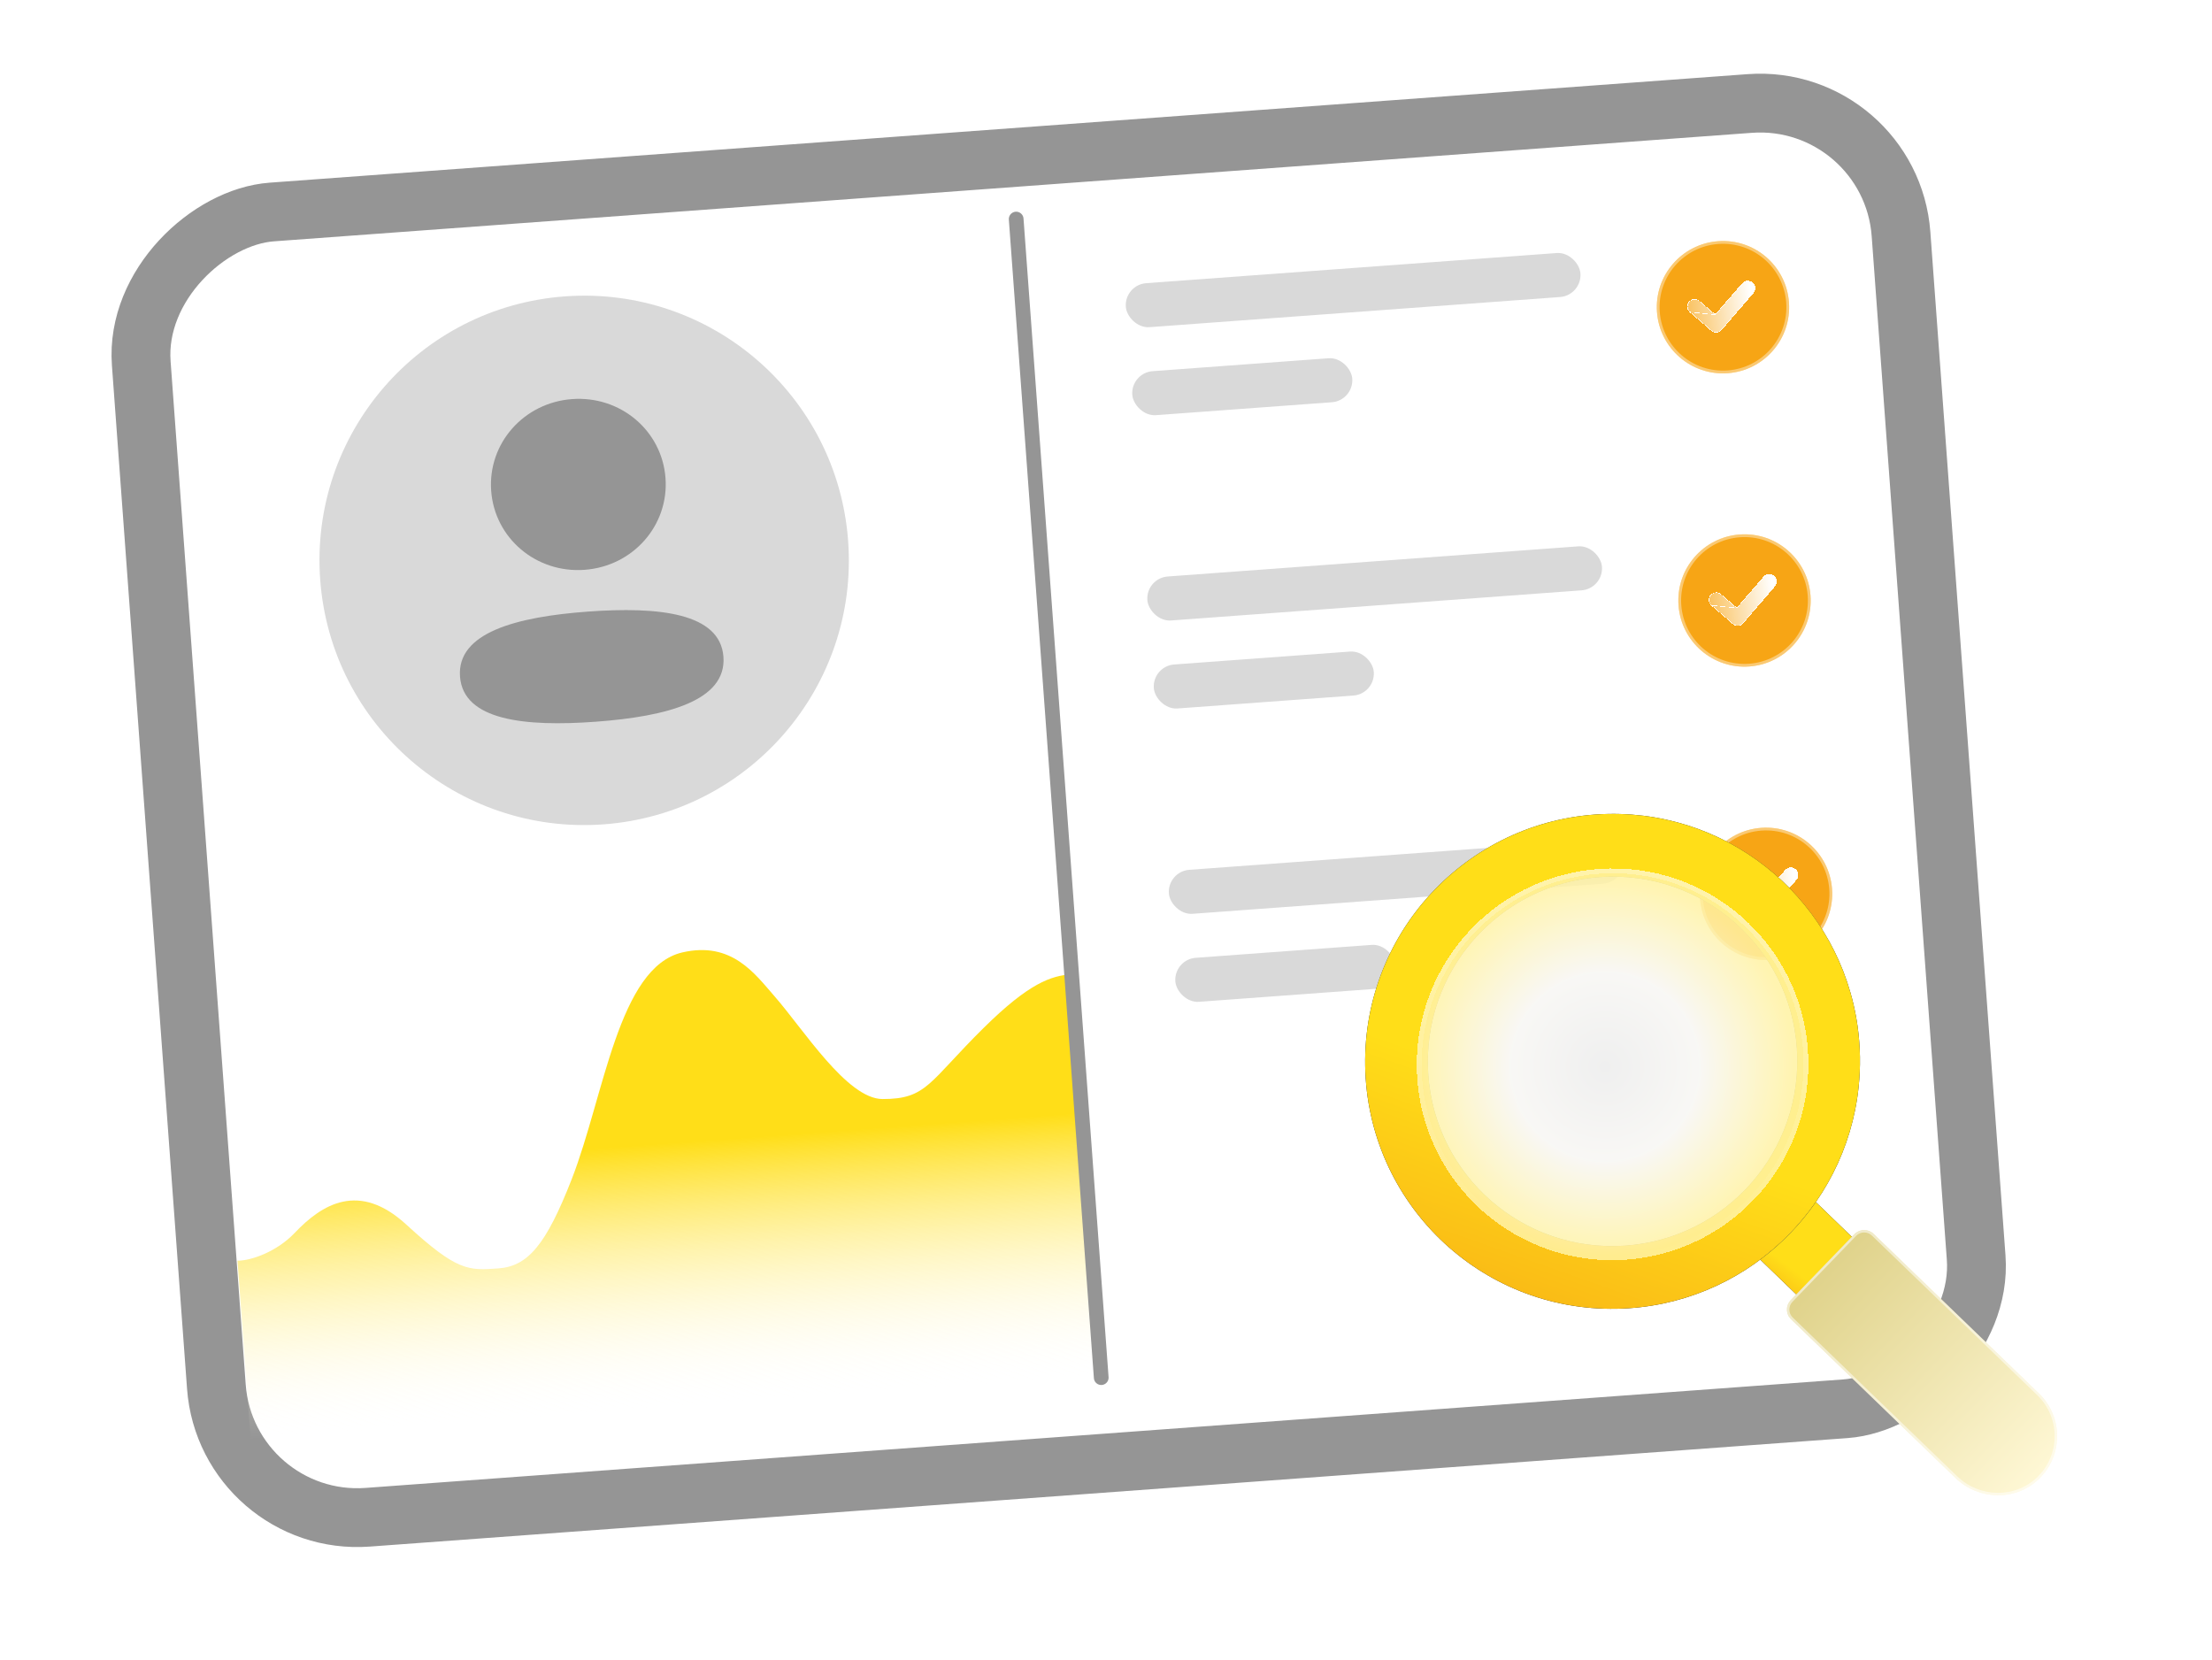 <svg width="421" height="316" viewBox="0 0 421 316" fill="none" xmlns="http://www.w3.org/2000/svg">
<g filter="url(#filter0_d_1290_43417)">
<rect x="354.671" y="21.424" width="237.88" height="324.636" rx="21.297" transform="rotate(85.801 354.671 21.424)" fill="white"/>
<rect x="359.844" y="15.432" width="249.074" height="335.831" rx="26.894" transform="rotate(85.801 359.844 15.432)" stroke="#959595" stroke-width="11.194"/>
</g>
<g filter="url(#filter1_d_1290_43417)">
<path d="M328.849 71.024C335.785 70.514 340.996 64.478 340.486 57.542C339.977 50.605 333.941 45.395 327.004 45.904C320.068 46.413 314.857 52.449 315.367 59.386C315.876 66.323 321.912 71.533 328.849 71.024Z" fill="#F7A515"/>
<path d="M340.223 57.561C340.722 64.352 335.621 70.262 328.829 70.761C322.038 71.259 316.128 66.158 315.63 59.367C315.131 52.575 320.232 46.666 327.024 46.167C333.815 45.669 339.725 50.77 340.223 57.561Z" stroke="white" stroke-opacity="0.4" stroke-width="0.528"/>
</g>
<g filter="url(#filter2_bd_1290_43417)">
<path d="M321.611 59.429C321.324 59.181 321.147 58.828 321.119 58.449C321.091 58.071 321.215 57.696 321.463 57.408C321.712 57.121 322.065 56.944 322.444 56.916C322.823 56.888 323.198 57.012 323.487 57.259L326.461 59.826L331.559 53.92C332.078 53.322 332.985 53.255 333.583 53.772C333.726 53.894 333.843 54.044 333.928 54.212C334.013 54.38 334.064 54.564 334.078 54.752C334.091 54.939 334.068 55.128 334.009 55.307C333.949 55.486 333.855 55.651 333.732 55.793L327.648 62.84C327.531 62.976 327.389 63.087 327.229 63.168C327.069 63.248 326.895 63.296 326.717 63.309C326.538 63.322 326.359 63.3 326.189 63.244C326.019 63.188 325.862 63.099 325.726 62.982L321.611 59.429Z" fill="url(#paint0_linear_1290_43417)" shape-rendering="crispEdges"/>
<path d="M326.466 59.897L326.428 59.864L323.454 57.297C323.454 57.297 323.454 57.297 323.454 57.297C323.176 57.058 322.814 56.939 322.448 56.966C322.082 56.993 321.741 57.163 321.5 57.441C321.261 57.719 321.142 58.08 321.169 58.446C321.196 58.812 321.366 59.152 321.644 59.392L326.466 59.897ZM326.466 59.897L326.499 59.859L331.597 53.953C332.098 53.376 332.974 53.311 333.551 53.809L333.551 53.81C333.689 53.928 333.802 54.072 333.884 54.235C333.965 54.397 334.014 54.574 334.028 54.755C334.041 54.937 334.018 55.119 333.961 55.291C333.904 55.464 333.813 55.623 333.694 55.76L333.694 55.76L327.61 62.808L327.61 62.808C327.498 62.938 327.361 63.045 327.207 63.123C327.053 63.2 326.885 63.247 326.713 63.259C326.541 63.272 326.368 63.251 326.205 63.197C326.041 63.142 325.889 63.056 325.759 62.944L325.759 62.944L321.644 59.392L326.466 59.897Z" stroke="white" stroke-width="0.1" shape-rendering="crispEdges"/>
</g>
<rect x="213.966" y="54.199" width="86.756" height="8.396" rx="4.198" transform="rotate(-4.199 213.966 54.199)" fill="#D9D9D9"/>
<rect x="215.195" y="70.945" width="41.979" height="8.396" rx="4.198" transform="rotate(-4.199 215.195 70.945)" fill="#D9D9D9"/>
<g filter="url(#filter3_d_1290_43417)">
<path d="M332.947 126.84C339.883 126.331 345.094 120.295 344.585 113.358C344.075 106.422 338.039 101.211 331.103 101.72C324.166 102.23 318.956 108.266 319.465 115.202C319.974 122.139 326.01 127.349 332.947 126.84Z" fill="#F7A515"/>
<path d="M344.321 113.378C344.82 120.169 339.719 126.078 332.928 126.577C326.136 127.076 320.227 121.974 319.728 115.183C319.23 108.392 324.331 102.482 331.122 101.984C337.913 101.485 343.823 106.586 344.321 113.378Z" stroke="white" stroke-opacity="0.4" stroke-width="0.528"/>
</g>
<g filter="url(#filter4_bd_1290_43417)">
<path d="M325.709 115.246C325.422 114.997 325.245 114.645 325.217 114.266C325.189 113.887 325.313 113.512 325.561 113.224C325.81 112.937 326.163 112.76 326.542 112.732C326.922 112.705 327.297 112.828 327.585 113.076L330.559 115.643L335.657 109.737C336.176 109.138 337.084 109.072 337.682 109.588C337.824 109.711 337.942 109.861 338.027 110.029C338.111 110.197 338.162 110.38 338.176 110.568C338.19 110.756 338.166 110.944 338.107 111.123C338.048 111.302 337.953 111.467 337.83 111.609L331.747 118.657C331.63 118.792 331.487 118.904 331.327 118.984C331.167 119.064 330.993 119.113 330.815 119.126C330.636 119.139 330.457 119.117 330.287 119.06C330.117 119.004 329.96 118.915 329.825 118.798L325.709 115.246Z" fill="url(#paint1_linear_1290_43417)" shape-rendering="crispEdges"/>
<path d="M330.564 115.713L330.526 115.681L327.553 113.114C327.553 113.114 327.553 113.114 327.553 113.114C327.274 112.875 326.912 112.755 326.546 112.782C326.18 112.809 325.839 112.98 325.599 113.257C325.359 113.535 325.24 113.896 325.267 114.262C325.294 114.628 325.465 114.968 325.742 115.208L330.564 115.713ZM330.564 115.713L330.597 115.675L335.695 109.769C336.196 109.192 337.072 109.128 337.649 109.626L337.649 109.626C337.787 109.744 337.9 109.889 337.982 110.051C338.064 110.213 338.113 110.39 338.126 110.572C338.139 110.753 338.117 110.935 338.059 111.107C338.002 111.28 337.911 111.439 337.792 111.577L337.792 111.577L331.709 118.624L331.709 118.624C331.596 118.755 331.459 118.862 331.305 118.939C331.151 119.017 330.983 119.063 330.811 119.076C330.639 119.088 330.466 119.067 330.303 119.013C330.139 118.959 329.988 118.873 329.857 118.76L329.857 118.76L325.742 115.208L330.564 115.713Z" stroke="white" stroke-width="0.1" shape-rendering="crispEdges"/>
</g>
<rect x="218.064" y="110.02" width="86.756" height="8.396" rx="4.198" transform="rotate(-4.199 218.064 110.02)" fill="#D9D9D9"/>
<rect x="219.293" y="126.766" width="41.979" height="8.396" rx="4.198" transform="rotate(-4.199 219.293 126.766)" fill="#D9D9D9"/>
<g filter="url(#filter5_d_1290_43417)">
<path d="M337.045 182.666C343.981 182.157 349.192 176.121 348.683 169.184C348.173 162.248 342.137 157.037 335.201 157.547C328.264 158.056 323.054 164.092 323.563 171.029C324.072 177.965 330.108 183.176 337.045 182.666Z" fill="#F7A515"/>
<path d="M348.419 169.204C348.918 175.995 343.817 181.905 337.025 182.403C330.234 182.902 324.325 177.801 323.826 171.009C323.327 164.218 328.429 158.308 335.22 157.81C342.011 157.311 347.921 162.412 348.419 169.204Z" stroke="white" stroke-opacity="0.4" stroke-width="0.528"/>
</g>
<g filter="url(#filter6_bd_1290_43417)">
<path d="M329.807 171.072C329.52 170.823 329.343 170.471 329.315 170.092C329.287 169.713 329.411 169.339 329.659 169.051C329.908 168.763 330.261 168.586 330.64 168.559C331.02 168.531 331.395 168.654 331.683 168.902L334.657 171.469L339.755 165.563C340.274 164.965 341.181 164.898 341.779 165.414C341.922 165.537 342.04 165.687 342.124 165.855C342.209 166.023 342.26 166.206 342.274 166.394C342.288 166.582 342.264 166.771 342.205 166.949C342.145 167.128 342.051 167.293 341.928 167.436L335.844 174.483C335.728 174.619 335.585 174.73 335.425 174.81C335.265 174.891 335.091 174.939 334.913 174.952C334.734 174.965 334.555 174.943 334.385 174.887C334.215 174.83 334.058 174.741 333.923 174.624L329.807 171.072Z" fill="url(#paint2_linear_1290_43417)" shape-rendering="crispEdges"/>
<path d="M334.662 171.539L334.624 171.507L331.651 168.94C331.651 168.94 331.651 168.94 331.651 168.94C331.372 168.701 331.01 168.582 330.644 168.608C330.278 168.635 329.937 168.806 329.697 169.083C329.457 169.361 329.338 169.723 329.365 170.088C329.392 170.454 329.563 170.794 329.84 171.034L334.662 171.539ZM334.662 171.539L334.695 171.502L339.793 165.596C340.294 165.018 341.17 164.954 341.747 165.452L341.747 165.452C341.885 165.571 341.998 165.715 342.08 165.877C342.162 166.04 342.211 166.217 342.224 166.398C342.237 166.579 342.215 166.761 342.157 166.934C342.1 167.106 342.009 167.266 341.89 167.403L341.89 167.403L335.807 174.45L335.807 174.45C335.694 174.581 335.557 174.688 335.403 174.765C335.249 174.843 335.081 174.889 334.909 174.902C334.737 174.915 334.564 174.893 334.401 174.839C334.237 174.785 334.086 174.699 333.955 174.586L333.955 174.586L329.84 171.034L334.662 171.539Z" stroke="white" stroke-width="0.1" shape-rendering="crispEdges"/>
</g>
<rect x="222.162" y="165.844" width="86.756" height="8.396" rx="4.198" transform="rotate(-4.199 222.162 165.844)" fill="#D9D9D9"/>
<rect x="223.391" y="182.59" width="41.979" height="8.396" rx="4.198" transform="rotate(-4.199 223.391 182.59)" fill="#D9D9D9"/>
<circle cx="111.183" cy="106.645" r="50.375" transform="rotate(-4.199 111.183 106.645)" fill="#D9D9D9"/>
<path d="M56.078 234.645C52.607 238.298 47.645 239.955 45.203 239.921L47.709 274.064L209.592 262.18L203.956 185.411C200.034 185.699 195.864 187.085 187.245 195.592C176.743 205.958 176.416 209.18 167.967 209.161C161.223 209.145 152.912 195.875 147.381 189.565C143.693 185.357 139.29 179.081 129.876 181.255C117.693 184.069 114.986 208.573 108.825 224.377C103.942 236.902 100.471 240.981 94.869 241.392L94.869 241.392C89.157 241.811 87.027 241.968 77.364 233.082C68.346 224.79 61.306 229.144 56.078 234.645Z" fill="url(#paint3_linear_1290_43417)"/>
<path d="M193.404 41.688L209.592 262.182" stroke="#959595" stroke-width="2.799" stroke-linecap="round"/>
<g filter="url(#filter7_b_1290_43417)">
<path fill-rule="evenodd" clip-rule="evenodd" d="M93.484 93.416C94.146 102.435 102.057 109.121 111.266 108.445C120.472 107.769 127.325 99.999 126.663 90.981C126.001 81.962 118.087 75.276 108.88 75.952C99.671 76.628 92.821 84.398 93.484 93.416ZM137.688 124.995C137.076 116.646 125.373 115.405 111.851 116.398C98.255 117.396 86.938 120.399 87.551 128.755C88.164 137.103 99.867 138.344 113.389 137.352C126.985 136.353 138.302 133.35 137.688 124.995Z" fill="#959595"/>
</g>
<g filter="url(#filter8_d_1290_43417)">
<path d="M306.126 148.828C280.124 149.311 259.394 170.786 259.828 196.79C260.261 222.795 281.693 243.484 307.695 242.998C331.726 242.551 351.252 224.182 353.735 200.872C353.942 198.933 354.029 196.983 353.996 195.034C353.963 193.072 353.811 191.138 353.546 189.241C350.301 166.029 330.167 148.381 306.126 148.828ZM342.069 195.257C342.392 214.674 326.913 230.71 307.496 231.071C288.083 231.433 272.079 215.984 271.754 196.568C271.43 177.151 286.909 161.115 306.326 160.753C325.744 160.392 341.747 175.84 342.069 195.257Z" fill="#262626"/>
<path d="M306.126 148.828C280.124 149.311 259.394 170.786 259.828 196.79C260.261 222.795 281.693 243.484 307.695 242.998C331.726 242.551 351.252 224.182 353.735 200.872C353.942 198.933 354.029 196.983 353.996 195.034C353.963 193.072 353.811 191.138 353.546 189.241C350.301 166.029 330.167 148.381 306.126 148.828ZM342.069 195.257C342.392 214.674 326.913 230.71 307.496 231.071C288.083 231.433 272.079 215.984 271.754 196.568C271.43 177.151 286.909 161.115 306.326 160.753C325.744 160.392 341.747 175.84 342.069 195.257Z" fill="url(#paint4_linear_1290_43417)"/>
<g filter="url(#filter9_d_1290_43417)">
<path d="M344.182 195.225C344.524 215.808 328.116 232.806 307.533 233.19C286.954 233.573 269.99 217.197 269.645 196.615C269.302 176.032 285.711 159.034 306.293 158.65C326.876 158.267 343.84 174.643 344.182 195.225Z" fill="url(#paint5_radial_1290_43417)" fill-opacity="0.86" shape-rendering="crispEdges"/>
<path d="M343.724 195.232L343.724 195.232C344.063 215.564 327.855 232.353 307.525 232.732C287.199 233.111 270.443 216.936 270.103 196.608C269.764 176.276 285.971 159.487 306.302 159.108C326.632 158.729 343.387 174.904 343.724 195.232Z" stroke="url(#paint6_linear_1290_43417)" stroke-width="0.915" shape-rendering="crispEdges"/>
</g>
<path d="M386.806 262.474L376.232 273.428L335.018 233.643C339.112 230.588 342.684 226.89 345.596 222.693L386.806 262.474Z" fill="#262626"/>
<path d="M386.806 262.474L376.232 273.428L335.018 233.643C339.112 230.588 342.684 226.89 345.596 222.693L386.806 262.474Z" fill="url(#paint7_linear_1290_43417)"/>
<g filter="url(#filter10_bd_1290_43417)">
<path d="M388.051 274.833C383.641 279.088 376.584 278.9 372.184 274.652L340.889 244.442C340.397 243.967 340.114 243.316 340.103 242.632C340.091 241.948 340.352 241.286 340.828 240.793L352.937 228.249C353.413 227.756 354.065 227.472 354.749 227.46C355.433 227.447 356.094 227.706 356.586 228.181L388.08 258.575C392.655 263 392.679 270.366 388.051 274.833Z" fill="url(#paint8_linear_1290_43417)"/>
<path d="M356.427 228.346L356.427 228.346L387.921 258.739C392.403 263.075 392.427 270.291 387.892 274.668C383.576 278.833 376.659 278.654 372.343 274.488L341.048 244.277C340.6 243.845 340.342 243.252 340.331 242.628C340.321 242.004 340.559 241.402 340.993 240.952L353.102 228.408C353.535 227.959 354.129 227.7 354.753 227.688C355.377 227.677 355.979 227.913 356.427 228.346Z" stroke="white" stroke-opacity="0.53" stroke-width="0.457"/>
</g>
</g>
<defs>
<filter id="filter0_d_1290_43417" x="8.027" y="0.838" width="386.941" height="306.77" filterUnits="userSpaceOnUse" color-interpolation-filters="sRGB">
<feFlood flood-opacity="0" result="BackgroundImageFix"/>
<feColorMatrix in="SourceAlpha" type="matrix" values="0 0 0 0 0 0 0 0 0 0 0 0 0 0 0 0 0 0 127 0" result="hardAlpha"/>
<feMorphology radius="0.573" operator="erode" in="SourceAlpha" result="effect1_dropShadow_1290_43417"/>
<feOffset dy="2.293"/>
<feGaussianBlur stdDeviation="6.88"/>
<feComposite in2="hardAlpha" operator="out"/>
<feColorMatrix type="matrix" values="0 0 0 0 0 0 0 0 0 0 0 0 0 0 0 0 0 0 0.2 0"/>
<feBlend mode="normal" in2="BackgroundImageFix" result="effect1_dropShadow_1290_43417"/>
<feBlend mode="normal" in="SourceGraphic" in2="effect1_dropShadow_1290_43417" result="shape"/>
</filter>
<filter id="filter1_d_1290_43417" x="311.095" y="41.632" width="33.663" height="33.664" filterUnits="userSpaceOnUse" color-interpolation-filters="sRGB">
<feFlood flood-opacity="0" result="BackgroundImageFix"/>
<feColorMatrix in="SourceAlpha" type="matrix" values="0 0 0 0 0 0 0 0 0 0 0 0 0 0 0 0 0 0 127 0" result="hardAlpha"/>
<feOffset/>
<feGaussianBlur stdDeviation="2.119"/>
<feComposite in2="hardAlpha" operator="out"/>
<feColorMatrix type="matrix" values="0 0 0 0 0 0 0 0 0 0 0 0 0 0 0 0 0 0 0.2 0"/>
<feBlend mode="normal" in2="BackgroundImageFix" result="effect1_dropShadow_1290_43417"/>
<feBlend mode="normal" in="SourceGraphic" in2="effect1_dropShadow_1290_43417" result="shape"/>
</filter>
<filter id="filter2_bd_1290_43417" x="308.608" y="40.917" width="37.981" height="34.903" filterUnits="userSpaceOnUse" color-interpolation-filters="sRGB">
<feFlood flood-opacity="0" result="BackgroundImageFix"/>
<feGaussianBlur in="BackgroundImageFix" stdDeviation="6.254"/>
<feComposite in2="SourceAlpha" operator="in" result="effect1_backgroundBlur_1290_43417"/>
<feColorMatrix in="SourceAlpha" type="matrix" values="0 0 0 0 0 0 0 0 0 0 0 0 0 0 0 0 0 0 127 0" result="hardAlpha"/>
<feOffset/>
<feGaussianBlur stdDeviation="0.838"/>
<feComposite in2="hardAlpha" operator="out"/>
<feColorMatrix type="matrix" values="0 0 0 0 0 0 0 0 0 0 0 0 0 0 0 0 0 0 0.12 0"/>
<feBlend mode="normal" in2="effect1_backgroundBlur_1290_43417" result="effect2_dropShadow_1290_43417"/>
<feBlend mode="normal" in="SourceGraphic" in2="effect2_dropShadow_1290_43417" result="shape"/>
</filter>
<filter id="filter3_d_1290_43417" x="315.193" y="97.448" width="33.663" height="33.664" filterUnits="userSpaceOnUse" color-interpolation-filters="sRGB">
<feFlood flood-opacity="0" result="BackgroundImageFix"/>
<feColorMatrix in="SourceAlpha" type="matrix" values="0 0 0 0 0 0 0 0 0 0 0 0 0 0 0 0 0 0 127 0" result="hardAlpha"/>
<feOffset/>
<feGaussianBlur stdDeviation="2.119"/>
<feComposite in2="hardAlpha" operator="out"/>
<feColorMatrix type="matrix" values="0 0 0 0 0 0 0 0 0 0 0 0 0 0 0 0 0 0 0.2 0"/>
<feBlend mode="normal" in2="BackgroundImageFix" result="effect1_dropShadow_1290_43417"/>
<feBlend mode="normal" in="SourceGraphic" in2="effect1_dropShadow_1290_43417" result="shape"/>
</filter>
<filter id="filter4_bd_1290_43417" x="312.706" y="96.733" width="37.981" height="34.903" filterUnits="userSpaceOnUse" color-interpolation-filters="sRGB">
<feFlood flood-opacity="0" result="BackgroundImageFix"/>
<feGaussianBlur in="BackgroundImageFix" stdDeviation="6.254"/>
<feComposite in2="SourceAlpha" operator="in" result="effect1_backgroundBlur_1290_43417"/>
<feColorMatrix in="SourceAlpha" type="matrix" values="0 0 0 0 0 0 0 0 0 0 0 0 0 0 0 0 0 0 127 0" result="hardAlpha"/>
<feOffset/>
<feGaussianBlur stdDeviation="0.838"/>
<feComposite in2="hardAlpha" operator="out"/>
<feColorMatrix type="matrix" values="0 0 0 0 0 0 0 0 0 0 0 0 0 0 0 0 0 0 0.12 0"/>
<feBlend mode="normal" in2="effect1_backgroundBlur_1290_43417" result="effect2_dropShadow_1290_43417"/>
<feBlend mode="normal" in="SourceGraphic" in2="effect2_dropShadow_1290_43417" result="shape"/>
</filter>
<filter id="filter5_d_1290_43417" x="319.291" y="153.275" width="33.663" height="33.664" filterUnits="userSpaceOnUse" color-interpolation-filters="sRGB">
<feFlood flood-opacity="0" result="BackgroundImageFix"/>
<feColorMatrix in="SourceAlpha" type="matrix" values="0 0 0 0 0 0 0 0 0 0 0 0 0 0 0 0 0 0 127 0" result="hardAlpha"/>
<feOffset/>
<feGaussianBlur stdDeviation="2.119"/>
<feComposite in2="hardAlpha" operator="out"/>
<feColorMatrix type="matrix" values="0 0 0 0 0 0 0 0 0 0 0 0 0 0 0 0 0 0 0.2 0"/>
<feBlend mode="normal" in2="BackgroundImageFix" result="effect1_dropShadow_1290_43417"/>
<feBlend mode="normal" in="SourceGraphic" in2="effect1_dropShadow_1290_43417" result="shape"/>
</filter>
<filter id="filter6_bd_1290_43417" x="316.804" y="152.559" width="37.981" height="34.903" filterUnits="userSpaceOnUse" color-interpolation-filters="sRGB">
<feFlood flood-opacity="0" result="BackgroundImageFix"/>
<feGaussianBlur in="BackgroundImageFix" stdDeviation="6.254"/>
<feComposite in2="SourceAlpha" operator="in" result="effect1_backgroundBlur_1290_43417"/>
<feColorMatrix in="SourceAlpha" type="matrix" values="0 0 0 0 0 0 0 0 0 0 0 0 0 0 0 0 0 0 127 0" result="hardAlpha"/>
<feOffset/>
<feGaussianBlur stdDeviation="0.838"/>
<feComposite in2="hardAlpha" operator="out"/>
<feColorMatrix type="matrix" values="0 0 0 0 0 0 0 0 0 0 0 0 0 0 0 0 0 0 0.12 0"/>
<feBlend mode="normal" in2="effect1_backgroundBlur_1290_43417" result="effect2_dropShadow_1290_43417"/>
<feBlend mode="normal" in="SourceGraphic" in2="effect2_dropShadow_1290_43417" result="shape"/>
</filter>
<filter id="filter7_b_1290_43417" x="60.985" y="49.362" width="103.27" height="114.824" filterUnits="userSpaceOnUse" color-interpolation-filters="sRGB">
<feFlood flood-opacity="0" result="BackgroundImageFix"/>
<feGaussianBlur in="BackgroundImageFix" stdDeviation="13.271"/>
<feComposite in2="SourceAlpha" operator="in" result="effect1_backgroundBlur_1290_43417"/>
<feBlend mode="normal" in="SourceGraphic" in2="effect1_backgroundBlur_1290_43417" result="shape"/>
</filter>
<filter id="filter8_d_1290_43417" x="230.955" y="126.031" width="189.427" height="186.843" filterUnits="userSpaceOnUse" color-interpolation-filters="sRGB">
<feFlood flood-opacity="0" result="BackgroundImageFix"/>
<feColorMatrix in="SourceAlpha" type="matrix" values="0 0 0 0 0 0 0 0 0 0 0 0 0 0 0 0 0 0 127 0" result="hardAlpha"/>
<feMorphology radius="1.519" operator="erode" in="SourceAlpha" result="effect1_dropShadow_1290_43417"/>
<feOffset dy="6.077"/>
<feGaussianBlur stdDeviation="15.193"/>
<feComposite in2="hardAlpha" operator="out"/>
<feColorMatrix type="matrix" values="0 0 0 0 0 0 0 0 0 0 0 0 0 0 0 0 0 0 0.2 0"/>
<feBlend mode="normal" in2="BackgroundImageFix" result="effect1_dropShadow_1290_43417"/>
<feBlend mode="normal" in="SourceGraphic" in2="effect1_dropShadow_1290_43417" result="shape"/>
</filter>
<filter id="filter9_d_1290_43417" x="267.421" y="156.98" width="78.985" height="78.989" filterUnits="userSpaceOnUse" color-interpolation-filters="sRGB">
<feFlood flood-opacity="0" result="BackgroundImageFix"/>
<feColorMatrix in="SourceAlpha" type="matrix" values="0 0 0 0 0 0 0 0 0 0 0 0 0 0 0 0 0 0 127 0" result="hardAlpha"/>
<feOffset dy="0.555"/>
<feGaussianBlur stdDeviation="1.109"/>
<feComposite in2="hardAlpha" operator="out"/>
<feColorMatrix type="matrix" values="0 0 0 0 0 0 0 0 0 0 0 0 0 0 0 0 0 0 0.25 0"/>
<feBlend mode="normal" in2="BackgroundImageFix" result="effect1_dropShadow_1290_43417"/>
<feBlend mode="normal" in="SourceGraphic" in2="effect1_dropShadow_1290_43417" result="shape"/>
</filter>
<filter id="filter10_bd_1290_43417" x="332.874" y="220.231" width="65.871" height="64.929" filterUnits="userSpaceOnUse" color-interpolation-filters="sRGB">
<feFlood flood-opacity="0" result="BackgroundImageFix"/>
<feGaussianBlur in="BackgroundImageFix" stdDeviation="3.614"/>
<feComposite in2="SourceAlpha" operator="in" result="effect1_backgroundBlur_1290_43417"/>
<feColorMatrix in="SourceAlpha" type="matrix" values="0 0 0 0 0 0 0 0 0 0 0 0 0 0 0 0 0 0 127 0" result="hardAlpha"/>
<feOffset dy="0.555"/>
<feGaussianBlur stdDeviation="1.109"/>
<feComposite in2="hardAlpha" operator="out"/>
<feColorMatrix type="matrix" values="0 0 0 0 0 0 0 0 0 0 0 0 0 0 0 0 0 0 0.25 0"/>
<feBlend mode="normal" in2="effect1_backgroundBlur_1290_43417" result="effect2_dropShadow_1290_43417"/>
<feBlend mode="normal" in="SourceGraphic" in2="effect2_dropShadow_1290_43417" result="shape"/>
</filter>
<linearGradient id="paint0_linear_1290_43417" x1="333.156" y1="54.975" x2="318.57" y2="56.766" gradientUnits="userSpaceOnUse">
<stop stop-color="white"/>
<stop offset="1" stop-color="white" stop-opacity="0.2"/>
</linearGradient>
<linearGradient id="paint1_linear_1290_43417" x1="337.254" y1="110.792" x2="322.668" y2="112.583" gradientUnits="userSpaceOnUse">
<stop stop-color="white"/>
<stop offset="1" stop-color="white" stop-opacity="0.2"/>
</linearGradient>
<linearGradient id="paint2_linear_1290_43417" x1="341.352" y1="166.618" x2="326.766" y2="168.409" gradientUnits="userSpaceOnUse">
<stop stop-color="white"/>
<stop offset="1" stop-color="white" stop-opacity="0.2"/>
</linearGradient>
<linearGradient id="paint3_linear_1290_43417" x1="124.95" y1="217.72" x2="128.65" y2="268.122" gradientUnits="userSpaceOnUse">
<stop stop-color="#FFDE18"/>
<stop offset="1" stop-color="white" stop-opacity="0"/>
</linearGradient>
<linearGradient id="paint4_linear_1290_43417" x1="310.795" y1="134.144" x2="267.014" y2="257.789" gradientUnits="userSpaceOnUse">
<stop offset="0.532" stop-color="#FFDE18"/>
<stop offset="1" stop-color="#F7A515"/>
</linearGradient>
<radialGradient id="paint5_radial_1290_43417" cx="0" cy="0" r="1" gradientUnits="userSpaceOnUse" gradientTransform="translate(305.498 196.383) rotate(132.881) scale(36.001 35.93)">
<stop stop-color="#ECECEC"/>
<stop offset="0.5" stop-color="#F7F6F3"/>
<stop offset="1" stop-color="#FFF2A3"/>
</radialGradient>
<linearGradient id="paint6_linear_1290_43417" x1="308.528" y1="157.701" x2="301.908" y2="233.125" gradientUnits="userSpaceOnUse">
<stop stop-color="white" stop-opacity="0.25"/>
<stop offset="1" stop-color="white" stop-opacity="0"/>
</linearGradient>
<linearGradient id="paint7_linear_1290_43417" x1="348.632" y1="225.624" x2="334.693" y2="244.055" gradientUnits="userSpaceOnUse">
<stop offset="0.532" stop-color="#FFDE18"/>
<stop offset="1" stop-color="#F7A515"/>
</linearGradient>
<linearGradient id="paint8_linear_1290_43417" x1="347.86" y1="235.288" x2="387.842" y2="273.802" gradientUnits="userSpaceOnUse">
<stop stop-color="#E0D38C"/>
<stop offset="1" stop-color="#FEF7D4"/>
</linearGradient>
</defs>
</svg>

